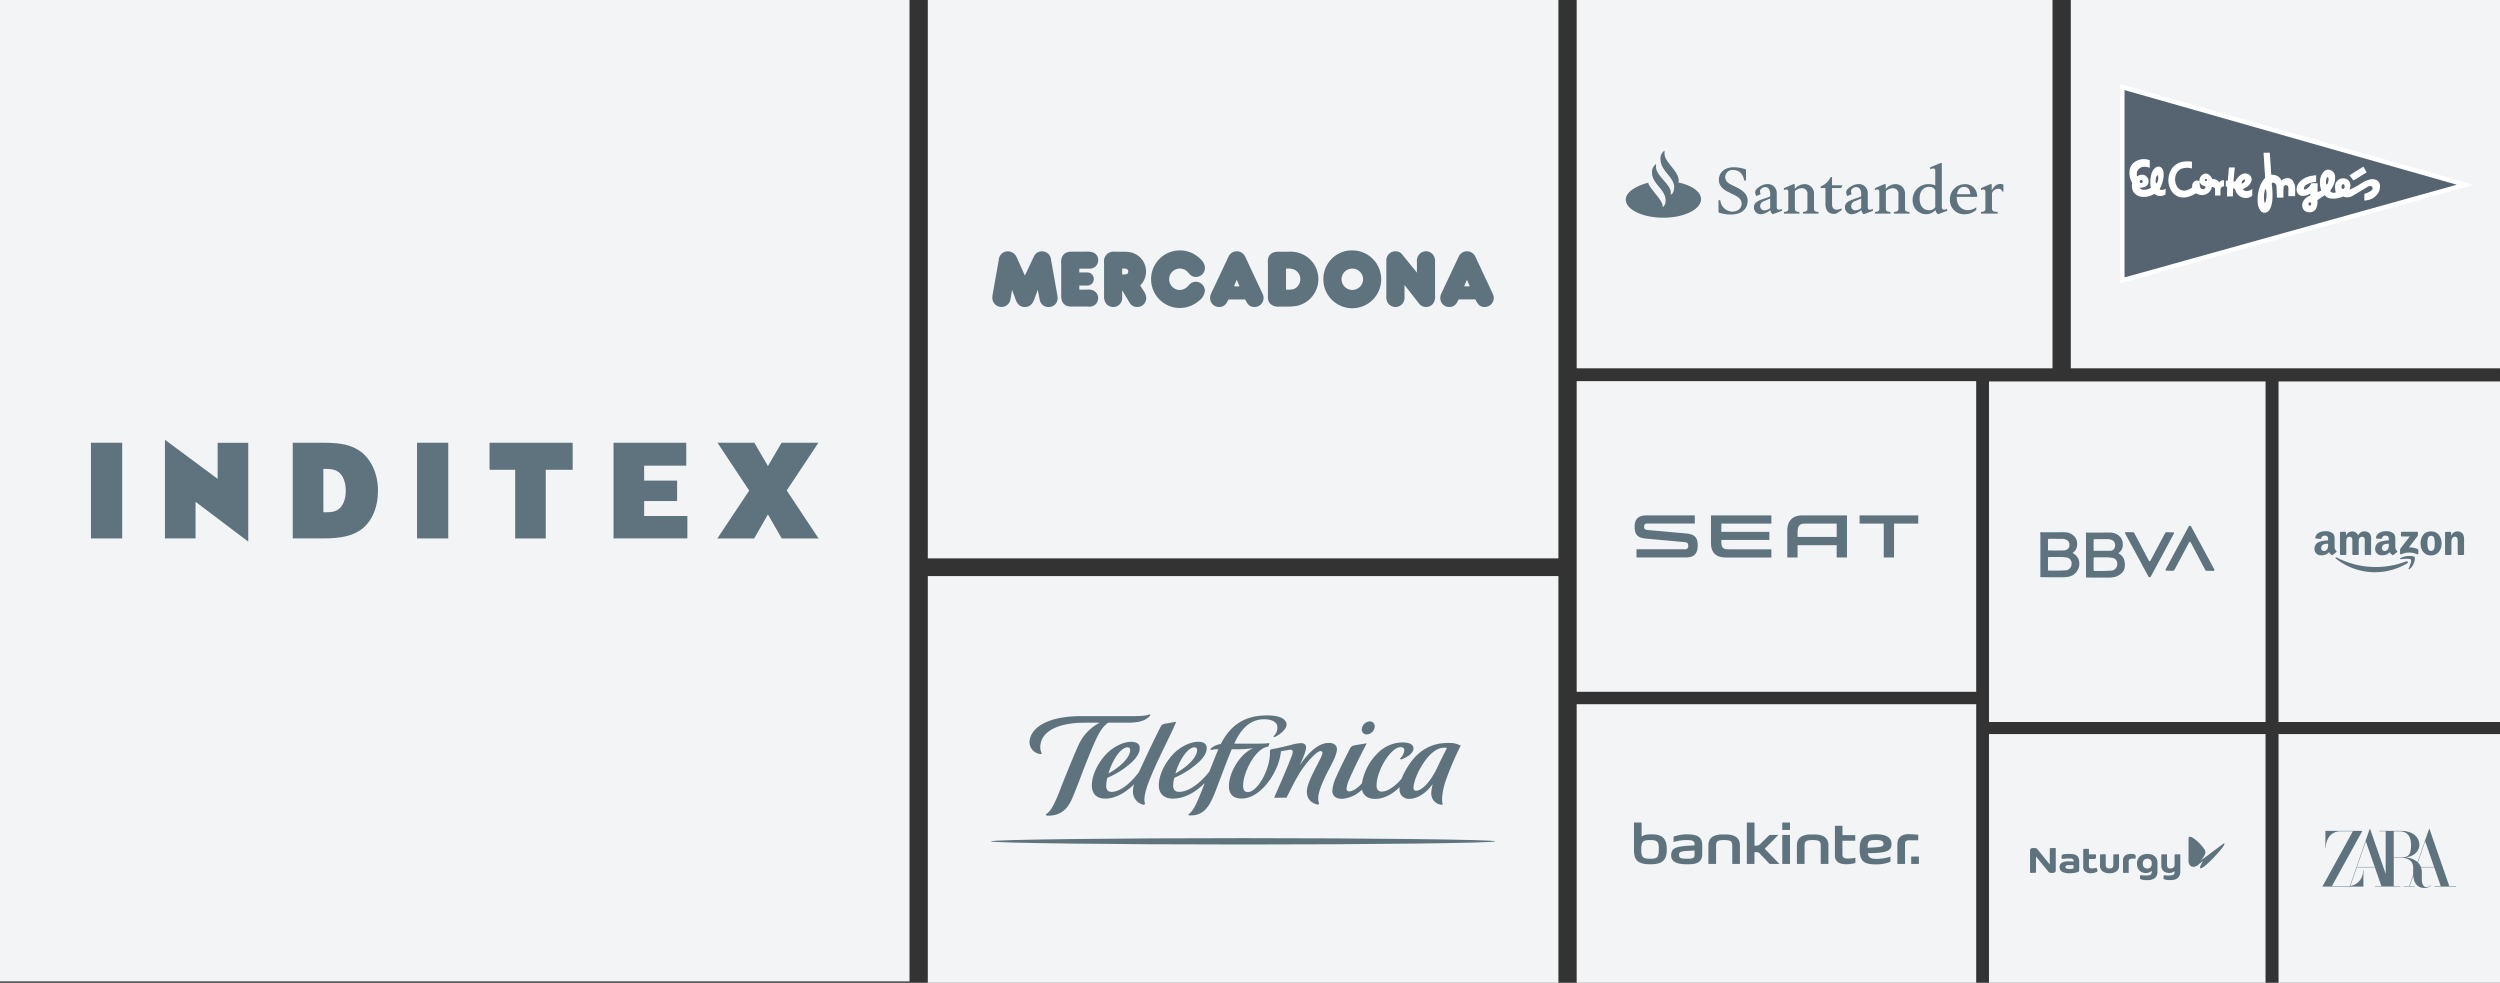 <svg xmlns="http://www.w3.org/2000/svg" xmlns:xlink="http://www.w3.org/1999/xlink" width="865.876" height="340.39" viewBox="0 0 865.876 340.39"><rect x="0" y="0" width="865.876" height="340.39" fill="#333333" stroke="none"/><defs><style>.a{fill:none;}.b{fill:#f2f4f6;}.c{clip-path:url(#a);}.d{fill:#5e737d;}.e{fill:#f5f5f2;}.f{fill:#556470;}.g{fill:#fff;}</style><clipPath id="a"><rect class="a" width="865.876" height="340.39"></rect></clipPath></defs><rect class="b" width="315.013" height="339.912"></rect><rect class="b" width="218.406" height="193.395" transform="translate(321.345 0.001)"></rect><rect class="b" width="164.808" height="127.563" transform="translate(546.08 0.001)"></rect><rect class="b" width="138.375" height="107.591" transform="translate(546.08 132.01)"></rect><rect class="b" width="138.377" height="96.49" transform="translate(546.082 243.899)"></rect><rect class="b" width="95.791" height="86.142" transform="translate(688.883 254.247)"></rect><rect class="b" width="76.703" height="86.142" transform="translate(789.173 254.247)"></rect><rect class="b" width="95.793" height="117.948" transform="translate(688.887 132.118)"></rect><rect class="b" width="76.703" height="117.948" transform="translate(789.173 132.118)"></rect><rect class="b" width="148.653" height="127.563" transform="translate(717.221 0.001)"></rect><rect class="b" width="218.406" height="140.874" transform="translate(321.345 199.516)"></rect><g class="c"><path class="d" d="M140.7,209.78c-.889.562-1.941.865-4.162.865h-.831V195.615h.662c2.335,0,3.5.306,4.552,1.048,1.722,1.228,2.553,3.879,2.553,6.53,0,2.888-.942,5.42-2.775,6.586m7.049-20.754c-2.614-1.6-5.774-2.472-11.931-2.472h-10.71V219.7h10.324c6.711,0,10.371-.99,13.2-2.956,3.828-2.656,5.992-7.766,5.992-13.615,0-6.1-2.608-11.462-6.878-14.106" transform="translate(-23.71 -33.214)"></path></g><path class="d" d="M270.088,199.676V194.5h14.591v-7.949h-25.19v33.141h25.577v-7.758H270.088v-5.173h11.424v-7.088Z" transform="translate(-46.992 -33.214)"></path><rect class="d" width="10.818" height="33.148" transform="translate(31.501 153.34)"></rect><rect class="d" width="10.812" height="33.148" transform="translate(144.439 153.34)"></rect><path class="d" d="M82.161,206.8l18.253,13.79V186.356h-10.6v12.5L71.562,185.308V219.48h10.6Z" transform="translate(-14.433 -32.998)"></path><path class="d" d="M207.546,186.566v9.362h8.876v23.779h10.595V195.928h9.322v-9.362Z" transform="translate(-37.993 -33.216)"></path><path class="d" d="M320.5,211.391l4.776,8.315h12.756L327,203.078l10.982-16.512H325.224l-4.72,8.072-4.714-8.072H303.03l10.982,16.569-11.039,16.572h12.761Z" transform="translate(-54.526 -33.216)"></path><g class="c"><path class="d" d="M581.6,118.425l.971-2.279.966,2.279Zm-1.907,4.529h5.815c.882,1.941,1.738,2.625,3.188,2.625a3.144,3.144,0,0,0,3.164-3.107,3.263,3.263,0,0,0-.37-1.512L585.512,108.2a3.2,3.2,0,0,0-2.937-1.91,3.137,3.137,0,0,0-2.878,1.878l-5.957,12.625a3.916,3.916,0,0,0-.4,1.654,3.083,3.083,0,0,0,3.1,3.135c1.513,0,2.45-.769,3.252-2.625m-14.444-9.288-4.986-6.126a2.843,2.843,0,0,0-2.338-1.253,3.132,3.132,0,0,0-3.276,3.36v12.028a3.874,3.874,0,0,0,.653,2.676,3.211,3.211,0,0,0,2.508,1.228,3.17,3.17,0,0,0,2.423-1.141,3.433,3.433,0,0,0,.714-2.508v-3.987l4.958,6.351a3,3,0,0,0,2.481,1.284,3.083,3.083,0,0,0,2.45-1.169,4.042,4.042,0,0,0,.685-2.85V109.931a3.574,3.574,0,0,0-.742-2.506,3.086,3.086,0,0,0-4.958.228,3.753,3.753,0,0,0-.572,2.478Zm-26.114,2.251a3.736,3.736,0,0,1,7.47.029,3.735,3.735,0,1,1-7.47-.029m-6.3-.084a10.018,10.018,0,1,0,10-9.859,9.9,9.9,0,0,0-10,9.859m-12.93-3.564h.514a5.314,5.314,0,0,1,2.423.4,3.664,3.664,0,0,1,2.024,3.277,3.818,3.818,0,0,1-1.541,3.022c-.738.513-1.252.6-3.42.623Zm-2.676-5.839c-1.826,0-2.993.712-3.45,2.081a6.331,6.331,0,0,0-.141,2.193V121.16a8.016,8.016,0,0,0,.111,2.053,2.782,2.782,0,0,0,1.313,1.709,4.182,4.182,0,0,0,2.651.514h2.648a18.822,18.822,0,0,0,3.22-.229,9.463,9.463,0,0,0,7.526-9.29,9.444,9.444,0,0,0-3.135-7.065,9.751,9.751,0,0,0-6.9-2.423Zm-15.356,12,.969-2.279.969,2.279Zm-1.909,4.529h5.813c.884,1.941,1.74,2.625,3.194,2.625a3.145,3.145,0,0,0,3.163-3.107,3.284,3.284,0,0,0-.37-1.512L505.786,108.2a3.2,3.2,0,0,0-2.935-1.91,3.137,3.137,0,0,0-2.878,1.878l-5.955,12.625a3.912,3.912,0,0,0-.4,1.654,3.082,3.082,0,0,0,3.1,3.135c1.511,0,2.451-.769,3.251-2.625m-8.146-3.044a3.209,3.209,0,0,0-3.135-3.079,3.129,3.129,0,0,0-2.164.91l-.657.684a3.849,3.849,0,0,1-2.793,1.254,3.706,3.706,0,1,1,2.737-6.268l.912,1a2.865,2.865,0,0,0,1.966.769,3.145,3.145,0,0,0,3.135-3.133c0-1.254-.768-2.536-2.309-3.762a9.887,9.887,0,0,0-6.354-2.308,9.974,9.974,0,1,0-.031,19.948,10.229,10.229,0,0,0,6.64-2.508,4.956,4.956,0,0,0,2.053-3.5m-28.667-7.668c.284.026.512.026.653.026.941-.026,1.454.344,1.454,1.025s-.483,1.026-1.425,1h-.682Zm6.24,5.872a6.73,6.73,0,0,0,2.024-4.846,6.806,6.806,0,0,0-4.985-6.553,11.408,11.408,0,0,0-3.051-.285h-2.625a3.643,3.643,0,0,0-2.848.825,3.282,3.282,0,0,0-1.025,2.794V121.76a4.109,4.109,0,0,0,.74,2.678,3.188,3.188,0,0,0,2.451,1.141,3.069,3.069,0,0,0,3.079-3.163v-2.6l2.591,4.306a2.931,2.931,0,0,0,2.6,1.454,3.061,3.061,0,0,0,3.133-3.078,3.87,3.87,0,0,0-.6-2.023Zm-21.086,1.45v-1.424h2.251a2.782,2.782,0,0,0,1.94-.484,2.335,2.335,0,0,0,.825-1.8,2.269,2.269,0,0,0-2.535-2.251h-2.481V112.3h3.135a3.335,3.335,0,0,0,2.394-.685,2.982,2.982,0,0,0,1.024-2.31,2.8,2.8,0,0,0-2.162-2.737,8.2,8.2,0,0,0-2.393-.14h-3.763c-1.853,0-1.992.026-2.708.315a2.794,2.794,0,0,0-1.507,1.564,4.779,4.779,0,0,0-.289,2.394v10.315a7.38,7.38,0,0,0,.115,1.883,2.892,2.892,0,0,0,1.8,2.279,6.131,6.131,0,0,0,2.393.255h4.874a3.469,3.469,0,0,0,2.594-.656,3.065,3.065,0,0,0,1.028-2.279,2.928,2.928,0,0,0-1.028-2.221,3.518,3.518,0,0,0-2.621-.716Zm-18.848-4.87-2.82-6.3a3.436,3.436,0,0,0-3.135-2.108,3.117,3.117,0,0,0-3.078,2.935l-2.167,12.168a7.487,7.487,0,0,0-.056.769,3.158,3.158,0,1,0,6.3.485l.513-3.023,1.254,3.394c.657,1.766,1.654,2.565,3.192,2.565,1.482,0,2.594-.885,3.222-2.6l1.225-3.363.713,3.566a3,3,0,0,0,3.1,2.393,3.045,3.045,0,0,0,3.08-3.052,5.374,5.374,0,0,0-.113-1.054l-2.169-12.252a3.267,3.267,0,0,0-.966-2.081,3.331,3.331,0,0,0-2.169-.854,3.11,3.11,0,0,0-2.763,1.679Z" transform="translate(-74.491 -19.253)"></path><path class="d" d="M472.255,312.312a.835.835,0,0,1,.885.96c-.013,2.51-3.3,5.719-7.505,8.077,1.056-3.907,4.01-9.05,6.62-9.037m3.907,8.6c-2.653,3.545-6.276,6.782-9.424,6.82-1.312.013-1.9-.7-1.9-2.153a12.157,12.157,0,0,1,.393-2.707,30.015,30.015,0,0,0,8.68-5.6c1.494-1.515,2.522-3.027,2.553-4.6.031-1.488-.95-2.261-2.919-2.276-2.831-.026-6.259,1.791-8.463,4.016-2.911,2.987-5.167,7.229-5.209,10.983-.03,2.661,1.305,4.769,4.954,4.671,3.9-.106,7.714-2.948,9.69-4.992a8.773,8.773,0,0,0-.413,2.378,4.663,4.663,0,0,0,3.713,4.752l.5-.225a5,5,0,0,1-.219-2.063c.175-2.291,1.137-4.885,2.565-8.3,2.691-6.438,6.671-13.821,8.425-18.175l-4.18.737a1.879,1.879,0,0,0-1.243,1.04c-2,4-4.083,8.282-6.638,13.846-.284.589-.58,1.215-.873,1.853" transform="translate(-81.71 -53.465)"></path><path class="d" d="M597.142,314.447a4.973,4.973,0,0,1,3.179-.412c-.319.622-1.825,3.481-3.005,6.055-1.845,4.03-4.616,8.073-7.192,8.68-.9.212-1.418-.144-1.4-.952.079-3.586,4.249-11.522,8.42-13.371M560.609,328.81c0,1.773,1.179,2.869,3.473,2.819a11.008,11.008,0,0,0,6.811-3.194c.381,1.921,1.845,3.305,4.833,3.224,3.118-.087,6.1-1.949,8.2-4.079-.016.208-.026.415-.026.625a3.159,3.159,0,0,0,3.491,3.425c2.582,0,5.555-1.828,7.883-4.957l.082.045a12.792,12.792,0,0,0-.476,2.854,3.9,3.9,0,0,0,3.532,4.119l.48-.191c-.742-1.725.293-6,.756-7.423a98.524,98.524,0,0,1,5.426-12.848,7.5,7.5,0,0,0-3.792-.937c-5.366-.189-10.749,1.888-14.7,8.459a23.852,23.852,0,0,0-1.958,3.872,20.511,20.511,0,0,1-1.386,1.528c-1.42,1.3-3.454,2.956-5.507,2.98-1.177.017-1.813-.755-1.8-2.13.034-5.268,4.971-13.241,8.3-13.259.914,0,1.312.379,1.312,1.119a4.408,4.408,0,0,1-1.528,2.856l.382.325c2.222-.8,4.315-2.282,4.323-3.834.007-1.794-2.178-2.117-4.127-2.1a12.4,12.4,0,0,0-8.461,3.91,18.925,18.925,0,0,0-5.261,10.248c-1.492,1.665-3.154,2.757-4.272,2.774a.887.887,0,0,1-1.073-.914,10.6,10.6,0,0,1,.9-3.113c1.434-3.379,3.528-7.588,6.092-12.6,0,0-3.9.621-4.455.755a1.928,1.928,0,0,0-1.322,1.037c-1.658,3.313-3.642,7.19-4.877,10.047a13.456,13.456,0,0,0-1.241,4.559" transform="translate(-99.162 -54.966)"></path><path class="d" d="M500.3,311.853a.835.835,0,0,1,.885.96c-.013,2.51-3.3,5.719-7.505,8.079,1.056-3.909,4.01-9.054,6.62-9.039m-7.17,2.1c-2.91,2.988-5.165,7.231-5.208,10.984-.031,2.585,1.429,4.77,5.157,4.67,3.983-.11,7.634-2.3,10.781-5.407-.794,1.994-1.483,3.706-1.878,4.634-1.176,2.752-2.041,4.961-3.839,6.254l.209.331c5.267.283,7.23-3.185,9.4-8.88s4.006-10.646,5.438-14.056a43.468,43.468,0,0,0,7.4-.33c-4.8,2.006-8.823,9.173-8.339,13.9.212,2.083,1.5,3.52,4.359,3.532,5.477.021,10.081-6.1,11.837-10.127a18.559,18.559,0,0,0,1.783-6.268c1.29-.219,2.544-.428,3.16-.513,1.214-.162.972,1.09.609,2.054-2.234,5.868-6.115,14.451-6.132,14.563l4.285-.006c1.83-3.622,2.975-5.966,4.469-8.419,1.766-2.905,5.739-7.711,7.332-7.719.557,0,.708.35.6.854-.3,1.954-5.419,9.513-5.35,13.269.047,2.419,1.425,3.882,3.809,4.432l.476-.255a4.359,4.359,0,0,1-.34-1.97c-.05-2.485,2.094-6.825,2.946-8.536,1.322-2.663,3.663-6.536,3.517-8.648-.07-1.047-.924-1.972-2.788-1.978-3.494-.012-6.965,3.18-9.876,7.446l-.068-.041c1.152-2.455,2.069-4.791,2.035-5.885-.036-1.031-.632-1.45-1.94-1.443a17.312,17.312,0,0,0-3.4.655c-1.715.422-3.545.866-5.543,1.264-1.228.166-1.63.359-1.613.766.25,6.536-4.466,14.257-7.607,14.266-1.367,0-1.683-.929-1.683-2.217,0-4.532,3.942-12.111,7.808-13.312.323-.1.666-.166.891-.227l.475-1.219a29.354,29.354,0,0,1-3.779.193c-1.028.006-8.472.012-8.472.012,2.236-5.027,5.385-8.274,9.975-8.444,2.863-.11,4.778.9,4.938,2.459a3.947,3.947,0,0,1-1.363,3.443l.316.3c2.5-1.128,4.241-3.022,4.251-4.318.015-2.015-2.535-3.257-6.642-3.224-5.211.044-11.659,1.157-16.157,9.924a6.269,6.269,0,0,0-3.581,1.687l.194.408a7.654,7.654,0,0,1,2.563-.3c-.622,1.439-1.868,4.573-3.129,7.762-3.777,4.731-7.585,6.958-10.365,6.992-1.529.015-2.147-.767-2.157-2.157a11.615,11.615,0,0,1,.394-2.7,30.012,30.012,0,0,0,8.68-5.607c1.493-1.511,2.521-3.023,2.553-4.6.031-1.488-.95-2.261-2.92-2.276-2.831-.025-6.258,1.791-8.463,4.016" transform="translate(-86.568 -53.007)"></path><path class="d" d="M574.712,307.814a2.966,2.966,0,0,0,2.657-2.3,1.7,1.7,0,0,0-1.685-2.225,2.965,2.965,0,0,0-2.657,2.3,1.7,1.7,0,0,0,1.685,2.225" transform="translate(-101.304 -53.438)"></path><path class="d" d="M504.925,352.206c-43.34,0-87.363.491-87.363,1.1s44.023,1.1,87.363,1.1,87.362-.493,87.362-1.1-44.023-1.1-87.362-1.1" transform="translate(-74.379 -61.913)"></path><path class="d" d="M437.745,314.1l.272-.193a4.9,4.9,0,0,1-.522-2.34c.144-5.315,6.1-8.334,15.425-8.334h5.156a16.358,16.358,0,0,0-7.433,7.928c-.832,1.768-4.773,11.283-6.38,15.572-2,5.065-3.271,7.38-4.863,8.224l.253.454c4.469.249,7.126-1.891,8.848-5.867,1.634-3.76,3.787-9.726,4.861-12.387,3.436-8.529,4.939-12.143,7.664-13.928l7.5,0c4.1-.113,5.848-1.073,7.111-2.567l-.279-.327c-1.02.5-3.252.606-5.132.619H451.7c-10.4,0-16.779,3.205-17.825,8.012a4.176,4.176,0,0,0,3.866,5.135" transform="translate(-77.188 -52.927)"></path><path class="e" d="M937.673,76.943c-.225.317-.289.663-.138.775s.455-.057.682-.376.287-.663.137-.771-.457.057-.681.372" transform="translate(-164.452 -14.153)"></path><path class="e" d="M945.644,82.222c-.059,1.144.057,2.078.255,2.087s.408-.908.465-2.049-.057-2.078-.257-2.089-.406.907-.463,2.051" transform="translate(-165.868 -14.782)"></path><path class="e" d="M961.907,85.468a.462.462,0,0,0,.37.532.457.457,0,0,0,.455-.459.463.463,0,0,0-.37-.532.458.458,0,0,0-.456.459" transform="translate(-168.688 -15.62)"></path><path class="e" d="M968.354,76.71c-.1.627-.021,1.163.168,1.2s.425-.457.523-1.088.021-1.166-.169-1.194-.423.456-.522,1.086" transform="translate(-169.798 -13.994)"></path><path class="e" d="M974.009,79c-.006.4.2.737.466.741s.484-.319.489-.723-.2-.741-.467-.742-.483.321-.489.725" transform="translate(-170.785 -14.454)"></path><path class="d" d="M769.378,354.327c3.469-.149,4.025-.434,4.025-1.225,0-.948-.631-1.4-2.614-1.4-2.538,0-2.861.47-2.861,2.7Zm-1.413,1.966c.172,1.224.782,1.966,2.841,1.966a15.844,15.844,0,0,0,5-.774v1.773a12.859,12.859,0,0,1-4.924.906c-4.309,0-5.72-1.056-5.72-5.311,0-3.722,1.22-5.118,5.664-5.118,3.685,0,5.322,1.228,5.36,3.288,0,2.57-1.773,3.2-8.221,3.269m-29.622-10.615h2.67v2.553h-2.67ZM705.421,358.2c1.964,0,2.538-.3,2.538-1.269v-1.569l-2.4.115c-2.422.134-2.975.474-2.975,1.267,0,1.19.361,1.456,2.841,1.456m32.922-8.242h2.67V360h-2.67Zm39.868,3.229c0-2.719,2-3.494,3.811-3.494a33.772,33.772,0,0,1,3.412.21v1.909H782.69c-1.469,0-1.828.131-1.828,1.528V360h-2.651ZM692.662,358.2c-2.727,0-3.148-.472-3.148-3.52,0-2.582.857-2.944,3.033-2.944,2.2,0,3.051.362,3.051,2.944,0,3.048-.475,3.52-2.935,3.52m70.954-6.238h-4.426v4.893c0,.911.668,1.283,1.758,1.283a11.706,11.706,0,0,0,2.729-.278v1.813a12.507,12.507,0,0,1-3.057.447c-2.933,0-4.039-1.2-4.039-3.037V346.807h2.61v3.231h4.426ZM746.067,360v-6.311c0-1.534.537-1.947,2.785-1.947,2.307,0,2.822.413,2.822,1.947V360h2.656v-6.41c0-2.851-2.1-3.8-5-3.8h-.893c-2.923,0-5.022.945-5.022,3.8V360Zm-30.648,0v-6.311c0-1.534.529-1.947,2.782-1.947,2.306,0,2.823.413,2.823,1.947V360h2.651v-6.41c0-2.851-2.1-3.8-5-3.8h-.9c-2.922,0-5.018.945-5.018,3.8V360Zm13.292-4.066V360h-2.633V345.678h2.654v7.992h.494a1.817,1.817,0,0,0,1.6-.681l3.109-3.026h3.054l-4.712,4.784L737.353,360h-3.4l-3.243-3.435a1.623,1.623,0,0,0-1.547-.631Zm-20.752-2.322v-.474c0-1.154-.763-1.4-2.785-1.4a14.63,14.63,0,0,0-4.482.7v-1.872a13.433,13.433,0,0,1,4.574-.81c2.9,0,5.36.451,5.36,3.7v3.059c0,3.589-2.952,3.605-5.36,3.605-3.623,0-5.4-1-5.4-3.037,0-2.744,1.773-3.271,8.089-3.477M692.7,360.125c3.777,0,5.647-1.114,5.647-5.116,0-3.63-1.391-5.252-5.129-5.252-1.641,0-2.767.128-3.586.81v-4.889h-2.651v9.577c0,3.666,1.622,4.87,5.72,4.87M785.672,360H783v-2.557h2.67Z" transform="translate(-121.056 -60.782)"></path><path class="d" d="M909.692,224.417c.022-.07.019-.34-.329-.34-.789,0-1.55-.04-2.341-.044-.293,0-.6.65-.6.65l-4.9,9.193c-.1.193-.235.248-.41.178a2.271,2.271,0,0,1-.2-.251l-5.012-9.5a.521.521,0,0,0-.523-.268c-.769,0-1.473-.023-2.31-.023a.3.3,0,0,0-.317.372.945.945,0,0,0,.144.361l7.836,14.478c.094.175.125.309.355.394a.815.815,0,0,0,.276,0c.222-.083.238-.165.347-.351l7.545-14.015a7.514,7.514,0,0,1,.431-.835" transform="translate(-156.707 -39.704)"></path><path class="d" d="M926.586,236.591a.921.921,0,0,0-.144-.36l-7.836-14.48c-.094-.174-.121-.31-.356-.389a.765.765,0,0,0-.275,0c-.221.085-.238.165-.346.354l-7.545,14.012a7.954,7.954,0,0,1-.432.833c-.019.074-.019.34.329.34.789,0,1.55.044,2.341.047.293,0,.6-.653.6-.653l4.9-9.193c.1-.193.234-.248.412-.176a2.425,2.425,0,0,1,.194.25l5.013,9.5a.532.532,0,0,0,.525.266c.769,0,1.473.021,2.31.021a.3.3,0,0,0,.317-.372" transform="translate(-159.634 -39.242)"></path><path class="d" d="M885.523,237.312c-.241.056-2.259.15-3,.153-1.551,0-1.551,0-3.1,0-.375,0-.451-.074-.451-.442v-3.8c0-.374.087-.459.462-.459.869,0,2.035,0,3.048,0a13.876,13.876,0,0,1,3.3.241,2,2,0,0,1,1.381,2.091,2.275,2.275,0,0,1-1.641,2.216m-6.542-10.465c0-.285.1-.389.4-.389,1.567,0,3.135,0,4.7.012.293,0,2.323.193,2.341,1.987.009,1.247-.623,2.042-1.7,2.042l-5.342.006c-.308,0-.4-.082-.4-.378q-.005-1.638,0-3.279m9.647,5.26a2.8,2.8,0,0,0-1.12-.735.224.224,0,0,1,.123-.124,2.859,2.859,0,0,0,.923-.945,3.525,3.525,0,0,0,.538-1.958,3.522,3.522,0,0,1,0-.537,4.066,4.066,0,0,0-.788-1.985.781.781,0,0,0-.109-.123,6.6,6.6,0,0,0-.673-.618c-.093-.068-.19-.124-.281-.19a4.178,4.178,0,0,0-1.241-.531c-.074-.019-.146-.044-.212-.068a7.267,7.267,0,0,0-1.6-.123c-2.37.022-4.739.012-7.111.009a.861.861,0,0,1-.26-.017.411.411,0,0,0-.535.484.948.948,0,0,1,.069.4q0,6.659,0,13.312a7.26,7.26,0,0,1-.032,1.147.267.267,0,0,0,.257.256c2.421.01,7.443.023,7.755.023a10.777,10.777,0,0,0,2.217-.291c1.405-.5,3.22-1.687,3.22-3.581a5.732,5.732,0,0,0-.321-2.651,5.15,5.15,0,0,0-.818-1.154" transform="translate(-153.852 -39.726)"></path><path class="d" d="M866.4,237.181c-.241.06-2.256.149-3,.153-1.552,0-1.552,0-3.1,0-.375,0-.451-.074-.451-.446v-3.8c0-.375.087-.459.461-.459.871,0,2.035,0,3.05,0a13.78,13.78,0,0,1,3.3.241,2,2,0,0,1,1.38,2.091,2.276,2.276,0,0,1-1.641,2.216m-6.542-10.465c0-.285.1-.385.4-.385q2.351,0,4.7.007c.293,0,2.322.2,2.34,1.987a1.848,1.848,0,0,1-1.773,2c-.469.069-4.455.049-5.273.045-.312,0-.4-.082-.4-.378q0-1.638,0-3.279m8.53,4.523a.225.225,0,0,1,.121-.122,2.808,2.808,0,0,0,.924-.944,3.512,3.512,0,0,0,.538-1.961,3.837,3.837,0,0,1,0-.532,4.083,4.083,0,0,0-.785-1.988,1.293,1.293,0,0,0-.11-.121,6.726,6.726,0,0,0-.674-.618c-.093-.069-.191-.125-.28-.193a4.274,4.274,0,0,0-1.243-.531c-.074-.019-.143-.044-.212-.069a7.408,7.408,0,0,0-1.6-.121c-2.369.025-4.739.012-7.108.012a.865.865,0,0,1-.261-.019.412.412,0,0,0-.536.482.943.943,0,0,1,.068.4q0,6.659,0,13.315a7.253,7.253,0,0,1-.034,1.144.265.265,0,0,0,.259.255c2.422.012,7.443.025,7.755.025a10.776,10.776,0,0,0,2.216-.291,4.669,4.669,0,0,0,3.219-3.579,4.42,4.42,0,0,0-.321-2.65,4.692,4.692,0,0,0-1.935-1.894" transform="translate(-150.538 -39.703)"></path><path class="d" d="M1005.3,235.987a29.388,29.388,0,0,1-23.987-1.352c-.34-.179-.589.136-.309.368a21.775,21.775,0,0,0,24.733,1.625c.5-.336.071-.837-.436-.641" transform="translate(-171.976 -41.535)"></path><path class="d" d="M1008.083,234.743c-.266.168-.222.4.074.372.971-.106,3.131-.342,3.515.106s-.425,2.3-.79,3.128c-.109.247.127.349.374.16,1.615-1.231,2.032-3.81,1.7-4.182s-3.152-.687-4.875.416" transform="translate(-176.658 -41.431)"></path><path class="d" d="M1013.982,229.861a6.373,6.373,0,0,0-3.006-.589l2.729-3.549c.253-.321.4-.521.4-.672v-.919a.279.279,0,0,0-.3-.272h-5.275a.279.279,0,0,0-.3.272V225.2a.283.283,0,0,0,.3.272h2.756l-3.167,4.132a1.21,1.21,0,0,0-.194.737v1.086a.278.278,0,0,0,.376.248,6.618,6.618,0,0,1,5.569-.012.279.279,0,0,0,.387-.242v-1.144a.479.479,0,0,0-.279-.417" transform="translate(-176.662 -39.677)"></path><path class="d" d="M983.035,231.863h1.6a.289.289,0,0,0,.308-.268v-3.972c0-.871-.044-2.069,1.11-2.069s.988,1.229.988,2.069V231.6a.286.286,0,0,0,.289.268h1.6a.291.291,0,0,0,.309-.268v-3.972a4.161,4.161,0,0,1,.148-1.438,1.065,1.065,0,0,1,.959-.613.83.83,0,0,1,.944.646,9.118,9.118,0,0,1,.041,1.405V231.6a.287.287,0,0,0,.289.268h1.6a.29.29,0,0,0,.31-.268v-4.731a3.658,3.658,0,0,0-.4-2.35,2.364,2.364,0,0,0-1.856-.821,2.288,2.288,0,0,0-2.216,1.388,2.276,2.276,0,0,0-4.191,0h-.03V224.1a.293.293,0,0,0-.291-.253H983.06a.291.291,0,0,0-.31.272v7.492a.287.287,0,0,0,.285.247" transform="translate(-172.299 -39.648)"></path><path class="d" d="M1020.129,230.477c-1.258,0-1.243-1.957-1.243-2.873s.074-2.379,1.256-2.379a1,1,0,0,1,1.05.725,6.4,6.4,0,0,1,.238,1.987c0,.962-.06,2.541-1.3,2.541m0-6.783c-2.319,0-3.609,1.813-3.609,4.149,0,2.317,1.274,4.179,3.609,4.179,2.247,0,3.667-1.816,3.667-4.1,0-2.363-1.288-4.225-3.667-4.225" transform="translate(-178.15 -39.648)"></path><path class="d" d="M1032.938,224.578a2.37,2.37,0,0,0-4.057.631h-.028V224.06a.3.3,0,0,0-.287-.207h-1.488a.293.293,0,0,0-.306.244l0,7.5a.287.287,0,0,0,.289.268h1.6a.3.3,0,0,0,.313-.268v-4.038a3.059,3.059,0,0,1,.255-1.419,1.048,1.048,0,0,1,.926-.6c1.11,0,1,1.2,1,2.019v4.07a.293.293,0,0,0,.285.236h1.607a.3.3,0,0,0,.308-.236v-4.716a4.4,4.4,0,0,0-.419-2.335" transform="translate(-179.926 -39.648)"></path><path class="d" d="M1001.919,229.818a1.318,1.318,0,0,1-1.109.663.948.948,0,0,1-.975-1.059c0-1.243,1.226-1.47,2.386-1.47v.317a2.644,2.644,0,0,1-.3,1.548m.3-3.035a12.113,12.113,0,0,0-3.017.507,2.487,2.487,0,0,0-1.711,2.387,2.177,2.177,0,0,0,2.4,2.274,3.324,3.324,0,0,0,2.642-1.059,3.672,3.672,0,0,0,.918.972.366.366,0,0,0,.382-.036l0,.006c.321-.26.9-.72,1.232-.971.13-.1.105-.253.005-.388a1.911,1.911,0,0,1-.606-1.356v-2.274c0-.965.074-1.847-.706-2.512a3.857,3.857,0,0,0-2.416-.728c-1.524,0-3.228.519-3.586,2.235a.262.262,0,0,0,.24.306l1.554.153a.323.323,0,0,0,.279-.269,1.208,1.208,0,0,1,1.288-.876,1.118,1.118,0,0,1,.9.378,1.72,1.72,0,0,1,.2,1.06Z" transform="translate(-174.854 -39.633)"></path><path class="d" d="M976.492,229.819a1.323,1.323,0,0,1-1.113.662.95.95,0,0,1-.975-1.059c0-1.243,1.228-1.469,2.386-1.469v.317a2.645,2.645,0,0,1-.3,1.549m3.154.657a1.927,1.927,0,0,1-.6-1.357v-2.274c0-.965.074-1.847-.707-2.513a3.867,3.867,0,0,0-2.413-.726c-1.528,0-3.228.52-3.586,2.235a.26.26,0,0,0,.238.306l1.554.153a.323.323,0,0,0,.281-.269,1.207,1.207,0,0,1,1.286-.876,1.119,1.119,0,0,1,.9.377,1.747,1.747,0,0,1,.193,1.06v.191a12.062,12.062,0,0,0-3.014.506,2.49,2.49,0,0,0-1.711,2.387,2.178,2.178,0,0,0,2.4,2.274,3.328,3.328,0,0,0,2.644-1.06,3.67,3.67,0,0,0,.918.973.364.364,0,0,0,.38-.036l0,.006c.321-.26.9-.719,1.229-.971.131-.1.106-.255,0-.387" transform="translate(-170.448 -39.633)"></path><path class="d" d="M1019.34,368.165l-6.864-19.8-.008-.013h-.135l-1.412,4.07-2.575,7.407-.008-.007a6.546,6.546,0,0,0-3.734-1.531l-.484-.051.478-.06c2.614-.5,4.372-2.221,4.372-4.306,0-2.856-2.565-4.85-6.239-4.85h-7.645v.142h2.221v14.762l-5.394-15.562-.006-.013h-.134l-1.416,4.07-5.451,15.692-.032,0c-.1.013-.188.023-.278.029-.14.013-.275.019-.412.019h-5.509l10.474-19,.078-.142H976.42V354.9h.136c.023-2.863,1.613-5.735,5.132-5.735h4.244l-10.552,19.144h14.213v-5.632h-.136a5.2,5.2,0,0,1-4.3,5.4l-.094.015,2.24-6.44h6.261l2.259,6.511h-2.225v.143h8.74v-.143H1000.1v-9.819h2.581c2.627,0,4.133,1.228,4.133,3.37v1.741c0,.193.015.474.028.71v.007l-1.388,3.991h-1.813v.143h3.753v-.143h-1.794l1.263-3.636c0,.04,0,.059,0,.059l.036.329.032.217a4.5,4.5,0,0,0,1.454,2.928l.107.085a3.534,3.534,0,0,0,2.121.627,2.975,2.975,0,0,0,2.442-.965l-.079-.084a2.207,2.207,0,0,1-1.617.761c-1,0-1.525-1.275-1.525-2.529v-2.44a5.727,5.727,0,0,0-.269-1.785l-.022-.074,0,0h4.583l2.257,6.511h-2.225v.143h7.564v-.143Zm-31.994-6.654,3.086-8.88,3.078,8.88Zm12.75-3.313v-9.031h1.969c2.633,0,4.025,1.634,4.025,4.735,0,3.3-.8,4.3-3.413,4.3Zm9.39,3.313-.013-.036a4.515,4.515,0,0,0-.875-1.4l-.128-.136-.013-.013,2.536-7.3,3.079,8.88Z" transform="translate(-171.022 -61.245)"></path><path class="d" d="M696.966,65.279c0,2.856,4.919,6.026,4.919,9.288a1.929,1.929,0,0,1-.135.65c4.6.947,7.86,3.173,7.86,5.781,0,3.51-5.811,6.411-13.01,6.411-7.353,0-13.053-2.856-13.053-6.276,0-2.608,3.532-4.723,7.793-5.847,0,1.441,4.85,6.005,4.966,7.847a1.878,1.878,0,0,1,0,.608c1.048-.541,1.048-2.226,1.048-2.226,0-4-4.717-5.78-4.717-9.715a3.328,3.328,0,0,1,1.39-2.969v1.1c0,2.857,5.1,6.051,5.1,8.661v.853c1.188-.45,1.188-2.585,1.188-2.585,0-3.6-4.738-5.6-4.738-9.718a3.327,3.327,0,0,1,1.388-2.967Z" transform="translate(-120.461 -12.011)"></path><path class="d" d="M726.68,87.511a12.993,12.993,0,0,1-4.279-.7V82.567h.613a4.348,4.348,0,0,0,4.03,3.953c1.981,0,3.369-1.076,3.369-2.786,0-1.82-1.845-2.651-3.073-3.257l-1.777-.876c-1.685-.831-3.048-2.182-3.048-4.07,0-2.359,1.777-4.383,5.166-4.383a12.658,12.658,0,0,1,4.234.767v3.8H731.3c-.365-2.021-1.5-3.616-3.825-3.616a2.522,2.522,0,0,0-2.756,2.359c0,1.552,1.091,2.247,2.369,2.876l1.777.874c1.613.814,3.619,2.161,3.619,4.454,0,2.922-2.051,4.855-5.805,4.855" transform="translate(-127.193 -13.219)"></path><path class="d" d="M739.791,88.645a2.387,2.387,0,0,1-2.549-2.517c0-1.079.8-1.91,2.549-2.538l3.073-1.1V81.54c0-1.413-.659-2.287-1.66-2.287a2.05,2.05,0,0,0-1.707.874,1.324,1.324,0,0,0-.159.72,2.082,2.082,0,0,0,.248.829l-1.5.675a2.648,2.648,0,0,1-.41-1.257c0-.091.021-.179.021-.247.115-.81.82-1.351,1.777-1.911a4.5,4.5,0,0,1,2.3-.722,3.067,3.067,0,0,1,3.369,2.992v4.653c0,.741.068,1.213.682,1.213a1.314,1.314,0,0,0,.547-.091l.548-.179v.675l-3.192,1.169a2.234,2.234,0,0,1-.8-1.46,5.737,5.737,0,0,1-3.141,1.46m.935-4.54a1.782,1.782,0,0,0-1.324,1.662,1.461,1.461,0,0,0,1.528,1.53,3.517,3.517,0,0,0,1.934-.763V83.206Z" transform="translate(-129.764 -14.443)"></path><path class="d" d="M749.8,88.419v-.535l.752-.14a.892.892,0,0,0,.772-.876v-6c0-.516-.247-.788-.706-.788a1.536,1.536,0,0,0-.522.091l-.3.113V79.61l3.275-1.393h.481V79.88a4.545,4.545,0,0,1,3.232-1.663,3.276,3.276,0,0,1,3.438,3.552v5.1a.9.9,0,0,0,.8.876l.771.14v.535h-5.417v-.535l.751-.14a.937.937,0,0,0,.818-.876V81.79a1.926,1.926,0,0,0-2-2.18,3.665,3.665,0,0,0-2.345,1.058v6.2a.937.937,0,0,0,.822.876l.75.14v.535Z" transform="translate(-131.94 -14.444)"></path><path class="d" d="M772.314,79.075h-3.186V84.65c0,1.237.659,1.909,1.615,1.909a3.452,3.452,0,0,0,1.572-.427l.249.538-2.049,1.284a5.608,5.608,0,0,1-.613.064c-1.982,0-3.051-1.144-3.051-3.573V79.075h-1.66v-.559a6.707,6.707,0,0,0,3.481-3.26h.457v2.852h3.6Z" transform="translate(-134.606 -13.931)"></path><path class="d" d="M777.918,88.645a2.388,2.388,0,0,1-2.55-2.517c0-1.079.8-1.91,2.55-2.538l3.073-1.1V81.54c0-1.413-.66-2.287-1.66-2.287a2.045,2.045,0,0,0-1.707.874,1.343,1.343,0,0,0-.163.72,2.054,2.054,0,0,0,.253.829l-1.5.675a2.63,2.63,0,0,1-.41-1.257c0-.091.023-.179.023-.247.113-.81.818-1.351,1.772-1.911a4.528,4.528,0,0,1,2.3-.722,3.069,3.069,0,0,1,3.373,2.992v4.653c0,.741.068,1.213.681,1.213a1.308,1.308,0,0,0,.548-.091l.547-.179v.675l-3.188,1.169a2.228,2.228,0,0,1-.8-1.46,5.755,5.755,0,0,1-3.144,1.46m.935-4.54a1.783,1.783,0,0,0-1.32,1.662,1.458,1.458,0,0,0,1.524,1.53,3.522,3.522,0,0,0,1.935-.763V83.206Z" transform="translate(-136.37 -14.443)"></path><path class="d" d="M787.923,88.419v-.535l.753-.14a.894.894,0,0,0,.772-.876v-6c0-.516-.25-.788-.7-.788a1.546,1.546,0,0,0-.525.091l-.3.113V79.61l3.278-1.393h.478V79.88a4.551,4.551,0,0,1,3.232-1.663,3.277,3.277,0,0,1,3.439,3.552v5.1a.894.894,0,0,0,.794.876l.776.14v.535H794.5v-.535l.754-.14a.937.937,0,0,0,.818-.876V81.79a1.927,1.927,0,0,0-2-2.18,3.676,3.676,0,0,0-2.347,1.058v6.2a.938.938,0,0,0,.822.876l.753.14v.535Z" transform="translate(-138.545 -14.444)"></path><path class="d" d="M808.439,87.112a4.719,4.719,0,0,1-4.712-4.988,5.4,5.4,0,0,1,5.486-5.437,6.039,6.039,0,0,1,2.346.425V71.968c0-.542-.3-.7-.661-.7a2.133,2.133,0,0,0-.634.112l-.457.156v-.672l3.554-1.481h.474V84.193c0,.856.136,1.348.754,1.348a1.3,1.3,0,0,0,.544-.091l.547-.179v.675l-3.185,1.167a2.359,2.359,0,0,1-.863-1.482,4.4,4.4,0,0,1-3.192,1.482m1.025-9.48c-1.639,0-3.323,1.031-3.323,4.042,0,2.519,1.275,4.047,3.276,4.047a2.465,2.465,0,0,0,2.142-1.057V78.821a2.166,2.166,0,0,0-2.095-1.19" transform="translate(-141.283 -12.913)"></path><path class="d" d="M821.709,82.623v.112c-.022,2.99,1.707,4.5,3.868,4.5a4.817,4.817,0,0,0,2.893-1.012v.9a5.936,5.936,0,0,1-4.007,1.529,4.876,4.876,0,0,1-5.122-5.123,5.2,5.2,0,0,1,5.165-5.3,4.053,4.053,0,0,1,4.257,4.113v.291Zm4.667-.922v-.043c0-1.687-.956-2.5-2.094-2.5-1.277,0-2.235.831-2.507,2.54Z" transform="translate(-143.988 -14.444)"></path><path class="d" d="M832.364,88.41v-.538l.749-.136a.913.913,0,0,0,.775-.876v-6c0-.518-.249-.788-.7-.788a1.547,1.547,0,0,0-.525.091l-.3.112V79.6l3.231-1.391h.479v2.179c.822-1.573,1.8-2.223,2.913-2.223.912,0,1.138.223,1.138.223V80.77h-.453a1.1,1.1,0,0,0-1.229-.942,2.335,2.335,0,0,0-2.276,1.5v5.526a1,1,0,0,0,.886.876l1.1.136v.538Z" transform="translate(-146.245 -14.435)"></path><path class="d" d="M691.829,222.066c-1.1-.094-1.288-.508-1.288-1.222,0-.661.329-1.039,1.167-1.039h16.4V217H691.29c-2.4,0-4.034,1-4.034,3.9,0,2.92,1.233,3.9,3.962,4.14l13.307,1.206c1.028.093,1.3.47,1.3,1.262a1.068,1.068,0,0,1-1.218,1.226h-16.7v2.841h16.994c2.923,0,4.207-1.264,4.207-4.254,0-2.731-1.165-3.8-4.015-4.068Zm25.462,3.9c0,2.036.384,2.773,2.47,2.773h14.856v2.841H718.925c-3.562,0-5.22-1.735-5.22-5.009V217h20.913v2.845H717.292v2.861h16.628V225.5H717.292ZM765.177,217v2.845h8.365v11.728h3.565V219.847h8.386V217Zm-19.847,0c-3.564,0-5.2,2.051-5.2,5.328v9.245h3.564v-4.254h13.549v4.254h3.565V217Zm11.913,2.845v4.61H743.695v-1.279c0-2,.293-3.331,2.469-3.331Z" transform="translate(-121.104 -38.489)"></path><path class="d" d="M907.807,359.882c0-.941,0-1.879,0-2.82,0-1.647,0-3.288.01-4.935a.51.51,0,0,1,.353-.5h.312a4.813,4.813,0,0,1,1.435.81,15.02,15.02,0,0,1,3.341,3.464,1.806,1.806,0,0,1,.353,1.462,6.187,6.187,0,0,1-1.807,2.657c1.018-.706,1.985-1.473,2.982-2.2q2.411-1.793,4.82-3.595a3.412,3.412,0,0,1,.534-.311c.032.06.093.187.125.249a6.588,6.588,0,0,1-1.016,1.577c-.693.855-1.409,1.692-2.168,2.5a36.6,36.6,0,0,1-3.13,3.084,8.011,8.011,0,0,1-1.568,1.116,1.021,1.021,0,0,1-.608.038,2.188,2.188,0,0,1,.141-.728,13.212,13.212,0,0,1,.929-1.8c-.494.422-1.019.81-1.516,1.232a3.3,3.3,0,0,1-1.243.757,1.787,1.787,0,0,1-1.583-.227,2.2,2.2,0,0,1-.7-1.8Zm-9.426-1.778c.013-.131.006-.374.2-.368.585-.06,1.178-.012,1.766-.025.007.6.007,1.2.006,1.8s0,1.209,0,1.809a1.417,1.417,0,0,0,.284.971,1.244,1.244,0,0,0,.925.323,1.469,1.469,0,0,0,1.112-.4,1.578,1.578,0,0,0,.3-1.065c0-1.01-.006-2.026,0-3.041.013-.137,0-.355.194-.38.589-.049,1.191-.012,1.785-.019v2.639c0,1.052,0,2.107-.007,3.165a3.145,3.145,0,0,1-.733,2.278,3.575,3.575,0,0,1-2.5.841h-.64a5.74,5.74,0,0,1-1.647-.241c-.363-.168-.3-.612-.284-.933.036-.189,0-.534.287-.523a7.435,7.435,0,0,0,2.956-.059c.553-.213.6-.847.6-1.335a2.79,2.79,0,0,1-1.422.6,3.1,3.1,0,0,1-2.516-.7,2.7,2.7,0,0,1-.676-1.954V358.1Zm-3.588,1.657a1.692,1.692,0,0,0-1.682-.493,1.362,1.362,0,0,0-1.066,1.046,2.355,2.355,0,0,0,.2,1.709,1.666,1.666,0,0,0,1.973.486,1.428,1.428,0,0,0,.835-1.277c.009-.146.017-.3.017-.453a1.621,1.621,0,0,0-.275-1.018m-4.514-.431a2.974,2.974,0,0,1,1.579-1.448,4.8,4.8,0,0,1,2.436-.257,3.362,3.362,0,0,1,2.128,1.092,3.1,3.1,0,0,1,.622,2.013v1.14c0,.633,0,1.264-.007,1.9a2.782,2.782,0,0,1-.763,2.044,3.821,3.821,0,0,1-2.4.823h-.94a5.67,5.67,0,0,1-1.638-.248c-.372-.162-.308-.613-.293-.931.036-.194,0-.555.3-.537a10.952,10.952,0,0,0,2.722.064,1.281,1.281,0,0,0,.834-.438,1.97,1.97,0,0,0,.216-1.1,3.275,3.275,0,0,1-3.457.442,2.783,2.783,0,0,1-1.568-1.966,4.973,4.973,0,0,1-.111-1.016,3.642,3.642,0,0,1,.336-1.573m-5.17,4.017c0-1.154,0-2.306,0-3.457a2.161,2.161,0,0,1,.769-1.8,3.7,3.7,0,0,1,2.6-.482,1.345,1.345,0,0,1,.925.369,1.584,1.584,0,0,1,.072.906c-.026.117-.019.263-.128.342a4.691,4.691,0,0,0-1.879.131,1.013,1.013,0,0,0-.391.946c0,.723,0,1.453,0,2.181,0,.546,0,1.092,0,1.638-.638,0-1.278,0-1.916,0a1.789,1.789,0,0,1-.055-.5c0-.094,0-.188,0-.283m-7.908-5.59a16.01,16.01,0,0,1,1.923-.045c.005.614.005,1.229.005,1.847s-.005,1.232,0,1.845a1.146,1.146,0,0,0,.289.873,1.66,1.66,0,0,0,1.36.309,1.1,1.1,0,0,0,.821-.472,1.678,1.678,0,0,0,.16-.882v-1.225c0-.546.006-1.092,0-1.635a3.653,3.653,0,0,1,.044-.609,13.966,13.966,0,0,1,1.934-.049c0,1.312,0,2.631,0,3.943a2.368,2.368,0,0,1-.806,1.882,3.9,3.9,0,0,1-2.5.723,3.8,3.8,0,0,1-2.533-.781,2.352,2.352,0,0,1-.74-1.816c0-.551,0-1.1,0-1.652s0-1.1,0-1.649v-.05a3.227,3.227,0,0,1,.049-.556m-5.624-1.932c.575-.04,1.153,0,1.728-.019v1.906c.8.007,1.592-.024,2.389.019a2.51,2.51,0,0,1-.025,1.345c-.084.213-.347.247-.562.247-.6.006-1.2-.006-1.8,0,0,.319,0,.641,0,.957,0,.514,0,1.026,0,1.544a.7.7,0,0,0,.419.719,4.4,4.4,0,0,0,2.017-.172c.243-.083.274.227.353.37.112.309.331.772-.031,1.009a4.254,4.254,0,0,1-1.834.5,3.073,3.073,0,0,1-2.322-.641,2.128,2.128,0,0,1-.578-1.6c0-1.916,0-3.832,0-5.748,0-.019,0-.037,0-.056,0-.169.024-.376.249-.376m-3.62,5.982c0-.123,0-.236,0-.353h-1.691a1.8,1.8,0,0,0-.85.155.57.57,0,0,0-.045.912,1.486,1.486,0,0,0,.81.231,6.232,6.232,0,0,0,1.5-.084c.094-.028.247-.036.25-.16a3.622,3.622,0,0,0,.026-.481c0-.072,0-.145,0-.219m-4.03-1.2a4.333,4.333,0,0,1,2.255-.47,15.312,15.312,0,0,1,1.782.106.846.846,0,0,0-.991-1.067,13.665,13.665,0,0,0-1.858.031,8.846,8.846,0,0,1-1.231.083,2.6,2.6,0,0,1,.043-1.31,1.265,1.265,0,0,1,.823-.313,13.389,13.389,0,0,1,2.8-.031,2.856,2.856,0,0,1,1.849.786,2.763,2.763,0,0,1,.525,1.809c.011.984.016,1.966,0,2.954a.632.632,0,0,1-.417.634,8.2,8.2,0,0,1-2.436.432,5.6,5.6,0,0,1-3.071-.513,1.822,1.822,0,0,1-.866-1.6,1.8,1.8,0,0,1,.793-1.532m-11.016-4.393c.055-.494.593-.7,1.052-.693.491,0,1.114-.049,1.453.363q2.161,2.676,4.325,5.348.009-1.05,0-2.1c0-1.182,0-2.366.019-3.545a16.968,16.968,0,0,1,2.05-.049c0,2.548,0,5.094,0,7.643a.813.813,0,0,1-.41.832,3.022,3.022,0,0,1-1.629.063c-.363-.07-.55-.4-.765-.647-1.345-1.653-2.686-3.314-4.035-4.967V360.5q.006,1.785,0,3.567a15,15,0,0,1-2.059.057Z" transform="translate(-149.804 -61.812)"></path><path class="f" d="M891.527,37.539h.041c2.236.665,4.489,1.281,6.733,1.929q54.855,15.621,109.71,31.243c.769.232,1.553.409,2.307.68Q969.962,82.663,929.6,93.916q-18.654,5.192-37.305,10.395a3.945,3.945,0,0,0-.731.236h-.034Z" transform="translate(-156.495 -7.396)"></path><path class="g" d="M891.587,105.181h-1l-.034-.8V36.568l1.072.033c1.363.406,2.731.792,4.1,1.179.876.248,1.753.5,2.627.747l109.707,31.244c.288.086.565.162.841.238.5.136,1.01.276,1.517.457l2.374.851-2.428.679Q987.586,78.358,964.8,84.711L929.645,94.52q-7,1.948-14,3.906-11.651,3.254-23.307,6.489l-.188.051a2.135,2.135,0,0,0-.391.126Zm.575-66.75V103.3q11.536-3.192,23.052-6.418,7-1.956,14-3.906l35.157-9.809q21.433-5.98,42.864-11.961L897.913,40.071q-1.312-.378-2.621-.747Q893.725,38.883,892.162,38.431Z" transform="translate(-156.327 -7.228)"></path><path class="g" d="M950.86,77.772a7.676,7.676,0,0,0-.389,2.385,7.951,7.951,0,0,0,.162,2.191c.085.009.17.021.255.034a7.593,7.593,0,0,0,.431-2.723,5.485,5.485,0,0,0-.215-1.934c-.081.015-.163.03-.244.047m-.55-12.712c.716.009,1.434-.006,2.15-.026.188,2.559.344,5.118.518,7.679a3.752,3.752,0,0,1,2.293.506,3.369,3.369,0,0,1,1.252,1.511,3.011,3.011,0,0,1,2-.879,2.218,2.218,0,0,1,1.809.786,4.659,4.659,0,0,1,.933,2.806c0,.886-.017,1.77-.024,2.656-.784-.006-1.568-.009-2.351-.017-.006-.927.032-1.854.022-2.781a1.157,1.157,0,0,0-.3-.8.786.786,0,0,0-.85-.166.951.951,0,0,0-.523.822c-.077,1.146-.058,2.3-.071,3.444-.744.007-1.491-.007-2.235-.015-.03-1.263-.1-2.527-.138-3.791a1.449,1.449,0,0,0-1.19-1.4c-.325-.047-.5.334-.449.608a26.808,26.808,0,0,1,.2,5.213,8.488,8.488,0,0,1-.809,3.292,2.479,2.479,0,0,1-1.519,1.3,1.734,1.734,0,0,1-1.681-.554,4.774,4.774,0,0,1-1.029-2.61,12.9,12.9,0,0,1,.538-5.35,8.932,8.932,0,0,1,1.964-3.5,15.263,15.263,0,0,0-.078-1.772c-.136-2.325-.3-4.648-.432-6.97" transform="translate(-166.32 -12.16)"></path><path class="g" d="M898.218,75.814c.153.227.451.168.685.179.107-.16.208-.327.306-.493-.109-.206-.208-.485-.47-.531a.53.53,0,0,0-.521.844m5.77-2.255a3.7,3.7,0,0,0-.332,2.14c.026.168.111.447.332.4a1.582,1.582,0,0,0,.337-.594,3.493,3.493,0,0,0,.078-2.144c-.149.035-.357.021-.415.2m-7.762-4.723a5.555,5.555,0,0,1,5.352-.719c.022.891,0,1.782-.01,2.674a4.07,4.07,0,0,0-2.508-.327,2.525,2.525,0,0,0-1.872,1.738,3.1,3.1,0,0,0,0,1.535,2.968,2.968,0,0,1,2.259-.556,2.385,2.385,0,0,1,1.684,2.739,1.913,1.913,0,0,1-1.046,1.335,4.582,4.582,0,0,1-2.051.359,1.878,1.878,0,0,0,1.139.738,4.437,4.437,0,0,0,2.776-.676,11.152,11.152,0,0,1,.237-4.9,4.071,4.071,0,0,1,1.473-2.145,1.6,1.6,0,0,1,1.745-.085,2.529,2.529,0,0,1,.956,1.735,9.229,9.229,0,0,1-.709,4.414c-.187.542-.476,1.046-.631,1.6a2.264,2.264,0,0,0,2.053-.331,16.377,16.377,0,0,1-.085,2.063,3.71,3.71,0,0,1-2.413.428,3.089,3.089,0,0,1-1.419-.71,6.369,6.369,0,0,1-4.628,1,3.89,3.89,0,0,1-2.565-1.625,4.115,4.115,0,0,1-.5-2.916c.075-.248-.113-.451-.191-.669a6.678,6.678,0,0,1-.618-4.261,4.3,4.3,0,0,1,1.572-2.446" transform="translate(-157.012 -12.628)"></path><path class="g" d="M921.713,75.923A4.867,4.867,0,0,0,922,77.907a1.009,1.009,0,0,0,1.584.066c.106-.126.219-.3.136-.466-.091-.257-.391-.274-.609-.353a2.272,2.272,0,0,1-1.4-1.23m1.894-1.068a.4.4,0,0,0-.045.562c.151.138.376.079.56.1a.994.994,0,0,0,.11-.5.4.4,0,0,0-.625-.164m-7.7-6.048a10.344,10.344,0,0,1,3.122-.022c.021.787-.007,1.577-.012,2.366a5.722,5.722,0,0,0-3.705.132,3.488,3.488,0,0,0-1.853,2.072,4.785,4.785,0,0,0,.246,3.722,2.9,2.9,0,0,0,3.747,1.532,6.841,6.841,0,0,0,1.672-.9,2.373,2.373,0,0,1,.353-1.7,1.732,1.732,0,0,1,1.5-.7.886.886,0,0,1,.642.419,2.643,2.643,0,0,1,1.487-2.678,1.867,1.867,0,0,1,1.72.16,3.672,3.672,0,0,1,1.235,1.566,3.016,3.016,0,0,1,2.454,1.162,1.8,1.8,0,0,1,1.6-.732c.035.71.009,1.42,0,2.132a1.656,1.656,0,0,0-.934.394c-.091.093-.216.189-.208.334-.072.822-.072,1.645-.089,2.469q-.921-.022-1.844-.025c-.009-.834.06-1.669-.03-2.5a1.539,1.539,0,0,0-1.1-.476,3.339,3.339,0,0,1-2.064,2.567,3.5,3.5,0,0,1-2.638.006c-.278-.089-.522-.259-.786-.365a10.2,10.2,0,0,1-2.878,1.265,5.415,5.415,0,0,1-3.432-.2,5.147,5.147,0,0,1-2.517-2.491,7.132,7.132,0,0,1,.76-7.5,5.956,5.956,0,0,1,3.554-2.011" transform="translate(-159.847 -12.791)"></path><path class="g" d="M986.721,73.887c1.6-1,3.2-2.006,4.816-3,.378.661.776,1.31,1.125,1.987q-1.778,1.093-3.55,2.2a5.9,5.9,0,0,1-1.035.575c-.44-.6-.907-1.173-1.356-1.762" transform="translate(-172.987 -13.175)"></path><path class="g" d="M940.415,76.777a1.2,1.2,0,0,0,1.141-1.348c-.733-.115-1.22.7-1.141,1.348m-4.563-3.825c.043-.575.074-1.152.159-1.724.678.015,1.356.009,2.034.017-.179,1.607-.3,3.222-.491,4.827.221,0,.44.007.661,0a5.605,5.605,0,0,1,2.016-2.345,2.574,2.574,0,0,1,2.478-.17,2.094,2.094,0,0,1,1.116,2.276,3.72,3.72,0,0,1-1.766,2.219c-.4.262-.852.441-1.256.7a1.9,1.9,0,0,0,1.22.678,3.657,3.657,0,0,0,2.072-.752q0,1.187-.029,2.37a3.715,3.715,0,0,1-5.241-.747c-.406-.483-.483-1.146-.856-1.65-.118-.166-.346-.132-.521-.144-.04.92-.068,1.842-.091,2.763q-1-.022-2-.011c-.031-1.12.017-2.24.024-3.358a1.123,1.123,0,0,1-.485-.091c.013-.574.01-1.15.019-1.726a.545.545,0,0,1,.121-.315,5.967,5.967,0,0,0,.62,0c.011-.942.136-1.881.193-2.822" transform="translate(-164.009 -13.233)"></path><path class="g" d="M968.781,83.681a.841.841,0,0,0,.055.856.986.986,0,0,0,.666-.055.843.843,0,0,0,.05-.812.452.452,0,0,0-.771.012M980.54,77.2a1.1,1.1,0,0,0-.165,1.562c.163.064.382.15.529.006a1.068,1.068,0,0,0,.26-1.156c-.066-.257-.346-.531-.625-.412M975,75.14a3.1,3.1,0,0,0-.122,2.143l.288-.034a2.944,2.944,0,0,0,.37-.916,2.3,2.3,0,0,0-.119-1.709,1.374,1.374,0,0,0-.417.516m-.945-2.361a2.082,2.082,0,0,1,1.2-.613,2.617,2.617,0,0,1,1.638.453,2.472,2.472,0,0,1,1.019,1.862,6.551,6.551,0,0,1-.819,3.558c-.265.538-.609,1.031-.922,1.539a1.7,1.7,0,0,0,2,.432,5.7,5.7,0,0,1-.21-2.619,2.74,2.74,0,0,1,1.809-2.085,3.206,3.206,0,0,1,1.679-.045,2.288,2.288,0,0,1,1.654,1.5,3.564,3.564,0,0,1-.221,2.356,27.059,27.059,0,0,0,4.1-2.241,10.07,10.07,0,0,1,3.373-1.407,3.164,3.164,0,0,1,2.181.456,2.357,2.357,0,0,1,.932,1.752,4.364,4.364,0,0,1-.924,2.98,5.373,5.373,0,0,1-3,1.972,8.7,8.7,0,0,1-1.5.238q.009-1.173.019-2.344a8.183,8.183,0,0,0,2.262-1.024,1.238,1.238,0,0,0,.531-.61.836.836,0,0,0-.65-1.1,2.307,2.307,0,0,0-1.272.469c-1.76,1.046-3.517,2.1-5.279,3.14a3.577,3.577,0,0,1-2.929.059c-.374.1-.728.3-1.109.4a7.381,7.381,0,0,1-3.371.249,2.748,2.748,0,0,1-1.911-1.12c-.866.557-1.691,1.173-2.554,1.732a5.2,5.2,0,0,1-.55,3.066,2.315,2.315,0,0,1-1.688,1.1,3.176,3.176,0,0,1-1.786-.255,2.223,2.223,0,0,1-1.191-1.587,3.154,3.154,0,0,1,.79-2.622,4.727,4.727,0,0,1,1.968-1.315c0-.24.006-.478.007-.716a4.4,4.4,0,0,1-2.929.835,1.979,1.979,0,0,1-1.613-1.2,3.121,3.121,0,0,1-.06-2.122,4.94,4.94,0,0,1,1.529-2.078,7.536,7.536,0,0,1,2.865-1.4,13.589,13.589,0,0,1,2.228-.321c0,.782,0,1.562-.028,2.344a6.377,6.377,0,0,0-3.664,1.143,1.476,1.476,0,0,0-.513,1.441,1.778,1.778,0,0,0,1.082-.37,4.312,4.312,0,0,0,1.45-1.826c.729.012,1.46.019,2.191.032-.013,1.012-.041,2.025-.015,3.037.428-.136.844-.309,1.275-.437a8.847,8.847,0,0,1-.4-3.913,4.85,4.85,0,0,1,1.318-2.77" transform="translate(-169.151 -13.393)"></path></g></svg>